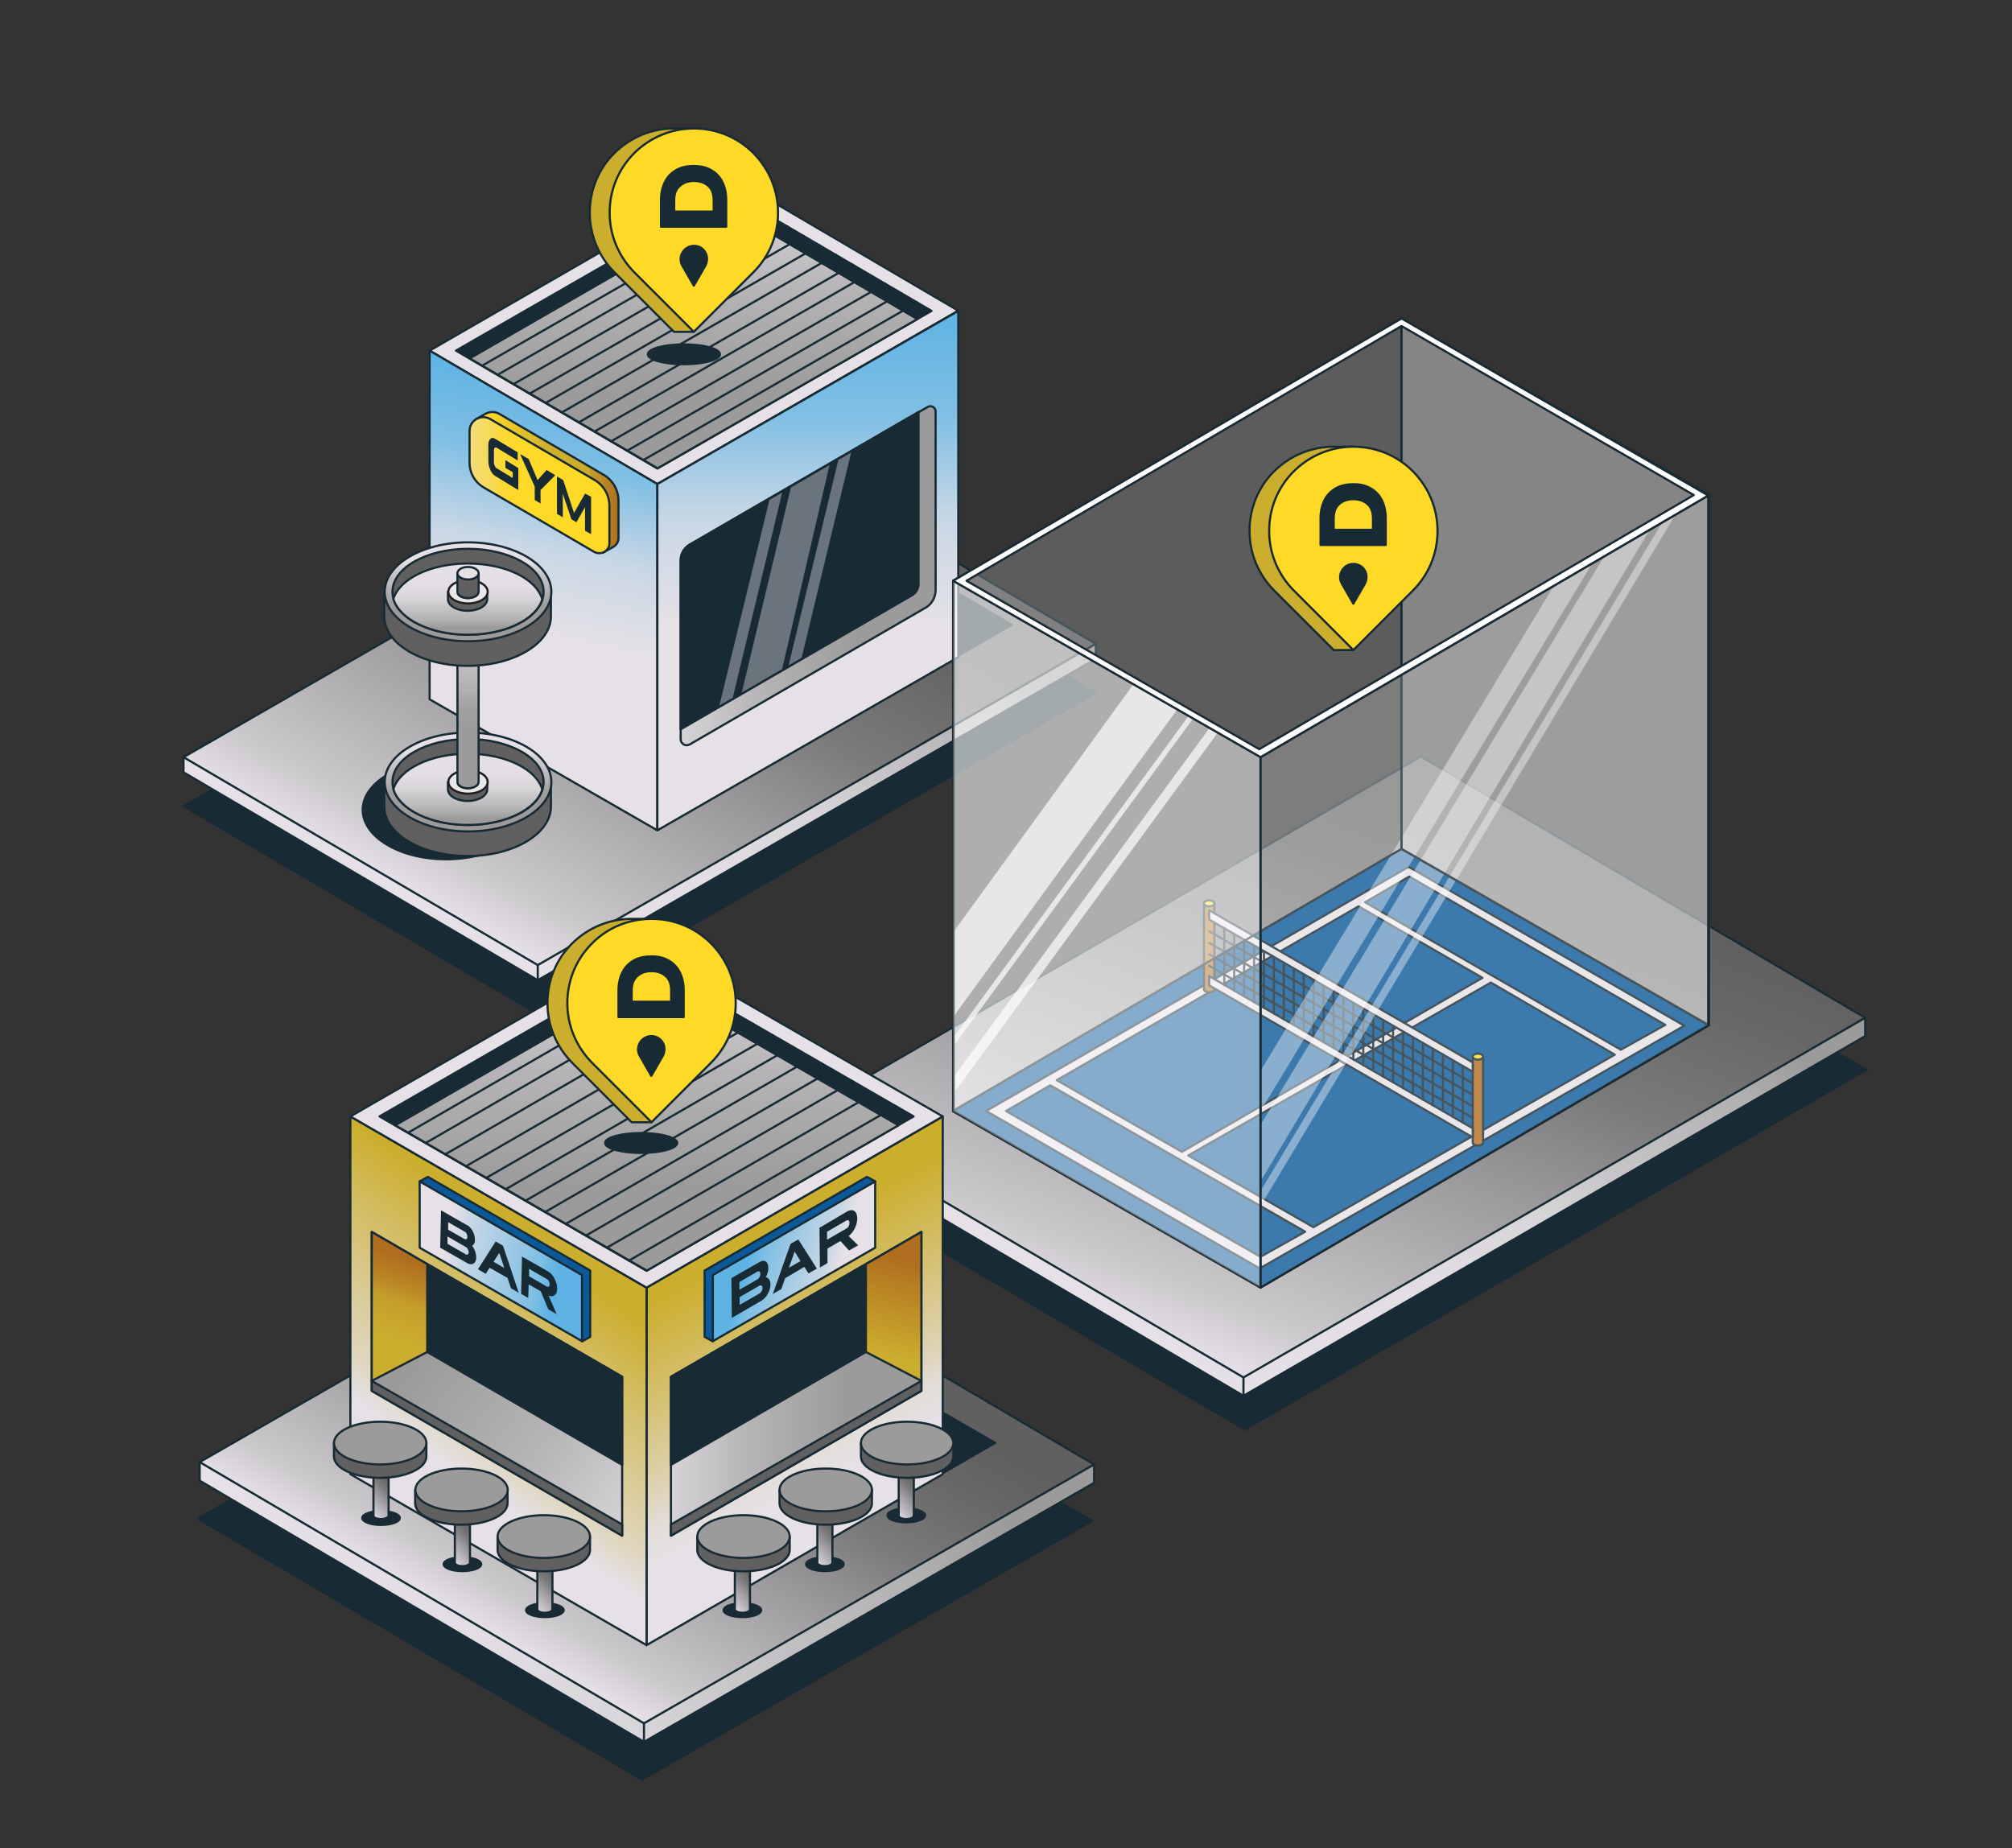 <svg viewBox="0 0 932 856" version="1.1" xmlns:xlink="http://www.w3.org/1999/xlink" xmlns="http://www.w3.org/2000/svg" id="Layer_1">
  
  <rect x="0" y="0" width="932" height="856" fill="#333333" stroke="none"/>
  
  <defs>
    <style>
      .st0, .st1 {
        fill: none;
      }

      .st2 {
        fill: #af6d1e;
      }

      .st2, .st3, .st4, .st5, .st6, .st1, .st7, .st8, .st9, .st10, .st11, .st12, .st13, .st14, .st15, .st16, .st17, .st18, .st19, .st20, .st21, .st22, .st23, .st24, .st25, .st26, .st27, .st28, .st29, .st30, .st31, .st32, .st33, .st34, .st35, .st36, .st37, .st38, .st39, .st40, .st41, .st42, .st43, .st44, .st45, .st46, .st47, .st48, .st49, .st50 {
        stroke-linecap: round;
        stroke-linejoin: round;
      }

      .st2, .st4, .st5, .st6, .st1, .st7, .st8, .st9, .st10, .st11, .st12, .st13, .st14, .st15, .st16, .st17, .st18, .st19, .st20, .st21, .st22, .st23, .st24, .st25, .st26, .st27, .st28, .st29, .st30, .st31, .st32, .st33, .st34, .st35, .st36, .st37, .st38, .st39, .st40, .st41, .st42, .st43, .st44, .st45, .st46, .st47, .st48, .st49, .st50 {
        stroke: #182b35;
      }

      .st51 {
        fill: #1d252c;
      }

      .st3 {
        fill: #e8e8e8;
        stroke: #231f20;
      }

      .st4, .st7, .st9, .st49, .st52, .st53, .st54 {
        fill: #fff;
      }

      .st4, .st9, .st49, .st52, .st53, .st54 {
        isolation: isolate;
      }

      .st4, .st54 {
        opacity: .4;
      }

      .st55, .st47 {
        fill: #5eb3e4;
      }

      .st5 {
        fill: #ccae2e;
      }

      .st6 {
        fill: #606060;
      }

      .st8 {
        fill: #0c3566;
      }

      .st56 {
        clip-path: url(#clippath-1);
      }

      .st57 {
        clip-path: url(#clippath-3);
      }

      .st58 {
        clip-path: url(#clippath-4);
      }

      .st59 {
        clip-path: url(#clippath-2);
      }

      .st60 {
        clip-path: url(#clippath-7);
      }

      .st61 {
        clip-path: url(#clippath-6);
      }

      .st62 {
        clip-path: url(#clippath-8);
      }

      .st63 {
        clip-path: url(#clippath-5);
      }

      .st9 {
        opacity: .2;
      }

      .st10, .st64 {
        fill: #fed925;
      }

      .st65, .st44 {
        fill: #e5e1e6;
      }

      .st11 {
        fill: url(#linear-gradient5);
      }

      .st12 {
        fill: url(#linear-gradient7);
      }

      .st13 {
        fill: url(#linear-gradient8);
      }

      .st14 {
        fill: url(#linear-gradient4);
      }

      .st15 {
        fill: url(#linear-gradient3);
      }

      .st16 {
        fill: url(#linear-gradient6);
      }

      .st17 {
        fill: url(#linear-gradient1);
      }

      .st18 {
        fill: url(#linear-gradient2);
      }

      .st19 {
        fill: url(#linear-gradient9);
      }

      .st20 {
        fill: url(#linear-gradient33);
      }

      .st21 {
        fill: url(#linear-gradient31);
      }

      .st22 {
        fill: url(#linear-gradient32);
      }

      .st23 {
        fill: url(#linear-gradient30);
      }

      .st24 {
        fill: url(#linear-gradient14);
      }

      .st25 {
        fill: url(#linear-gradient19);
      }

      .st26 {
        fill: url(#linear-gradient25);
      }

      .st27 {
        fill: url(#linear-gradient21);
      }

      .st28 {
        fill: url(#linear-gradient26);
      }

      .st29 {
        fill: url(#linear-gradient20);
      }

      .st30 {
        fill: url(#linear-gradient27);
      }

      .st31 {
        fill: url(#linear-gradient24);
      }

      .st32 {
        fill: url(#linear-gradient23);
      }

      .st33 {
        fill: url(#linear-gradient22);
      }

      .st34 {
        fill: url(#linear-gradient28);
      }

      .st35 {
        fill: url(#linear-gradient29);
      }

      .st36 {
        fill: url(#linear-gradient15);
      }

      .st37 {
        fill: url(#linear-gradient13);
      }

      .st38 {
        fill: url(#linear-gradient12);
      }

      .st39 {
        fill: url(#linear-gradient18);
      }

      .st40 {
        fill: url(#linear-gradient17);
      }

      .st41 {
        fill: url(#linear-gradient11);
      }

      .st42 {
        fill: url(#linear-gradient10);
      }

      .st43 {
        fill: url(#linear-gradient16);
      }

      .st66 {
        opacity: .4;
      }

      .st45 {
        fill: #0b5999;
      }

      .st46, .st67 {
        fill: #182b35;
      }

      .st48 {
        fill: #9b9b9b;
      }

      .st49 {
        opacity: .5;
      }

      .st68 {
        fill: #f7d712;
      }

      .st69 {
        display: none;
      }

      .st50 {
        fill: url(#linear-gradient);
      }

      .st70 {
        clip-path: url(#clippath);
      }

      .st52 {
        opacity: .2;
      }

      .st53 {
        opacity: .7;
      }
    </style>
    <linearGradient gradientUnits="userSpaceOnUse" gradientTransform="translate(0 858) scale(1 -1)" y2="645.2" x2="365.5" y1="414.9" x1="227.1" id="linear-gradient">
      <stop stop-color="#e5e1e6" offset="0"></stop>
      <stop stop-color="#e2dee3" offset=".3"></stop>
      <stop stop-color="#d8d5d9" offset=".5"></stop>
      <stop stop-color="#c8c6c9" offset=".6"></stop>
      <stop stop-color="#b2b1b2" offset=".8"></stop>
      <stop stop-color="#9b9b9b" offset=".9"></stop>
    </linearGradient>
    <linearGradient gradientUnits="userSpaceOnUse" gradientTransform="translate(0 858) scale(1 -1)" y2="647.2" x2="359.3" y1="419.8" x1="233.2" id="linear-gradient1">
      <stop stop-color="#e5e1e6" offset="0"></stop>
      <stop stop-color="#cbc8cc" offset=".1"></stop>
      <stop stop-color="#9d9b9e" offset=".4"></stop>
      <stop stop-color="#7c7b7c" offset=".6"></stop>
      <stop stop-color="#676767" offset=".8"></stop>
      <stop stop-color="#606060" offset=".9"></stop>
    </linearGradient>
    <linearGradient gradientUnits="userSpaceOnUse" gradientTransform="translate(0 858) scale(1 -1)" y2="641.1" x2="321.2" y1="761.3" x1="321.2" id="linear-gradient2">
      <stop stop-color="#e5e1e6" offset="0"></stop>
      <stop stop-color="#d7d4d8" offset="0"></stop>
      <stop stop-color="#b7b5b7" offset=".3"></stop>
      <stop stop-color="#a2a2a2" offset=".6"></stop>
      <stop stop-color="#9b9b9b" offset=".7"></stop>
    </linearGradient>
    <linearGradient gradientUnits="userSpaceOnUse" gradientTransform="translate(0 858) scale(1 -1)" y2="680.1" x2="272.1" y1="488.9" x1="231.4" id="linear-gradient3">
      <stop stop-color="#e5e1e6" offset="0"></stop>
      <stop stop-color="#e5e1e6" offset=".4"></stop>
      <stop stop-color="#c8d7e5" offset=".6"></stop>
      <stop stop-color="#80bfe4" offset=".8"></stop>
      <stop stop-color="#5eb3e4" offset="1"></stop>
    </linearGradient>
    <linearGradient gradientUnits="userSpaceOnUse" gradientTransform="translate(0 858) scale(1 -1)" y2="714" x2="374.2" y1="473.4" x1="374.2" id="linear-gradient4">
      <stop stop-color="#e5e1e6" offset="0"></stop>
      <stop stop-color="#e5e1e6" offset=".4"></stop>
      <stop stop-color="#c8d7e5" offset=".6"></stop>
      <stop stop-color="#80bfe4" offset=".8"></stop>
      <stop stop-color="#5eb3e4" offset="1"></stop>
    </linearGradient>
    <linearGradient gradientUnits="userSpaceOnUse" gradientTransform="translate(0 858) scale(1 -1)" y2="591.3" x2="433.4" y1="591.3" x1="315.3" id="linear-gradient5">
      <stop stop-color="#e5e1e6" offset="0"></stop>
      <stop stop-color="#d7d4d8" offset="0"></stop>
      <stop stop-color="#b7b5b7" offset=".3"></stop>
      <stop stop-color="#a2a2a2" offset=".6"></stop>
      <stop stop-color="#9b9b9b" offset=".7"></stop>
    </linearGradient>
    <clipPath id="clippath">
      <path d="M424.5,270.3v-78.2l-104.2,60.4c-2.6,1.5-4.1,4.2-4.1,7.2v76.9l105.3-61c1.9-1.1,3-3.1,3-5.3Z" class="st0"></path>
    </clipPath>
    <clipPath id="clippath-1">
      <path d="M424.5,270.3v-78.2l-104.2,60.4c-2.6,1.5-4.1,4.2-4.1,7.2v76.9l105.3-61c1.9-1.1,3-3.1,3-5.3Z" class="st0"></path>
    </clipPath>
    <clipPath id="clippath-2">
      <path d="M424.5,270.3v-78.2l-104.2,60.4c-2.6,1.5-4.1,4.2-4.1,7.2v76.9l105.3-61c1.9-1.1,3-3.1,3-5.3Z" class="st0"></path>
    </clipPath>
    <linearGradient gradientUnits="userSpaceOnUse" gradientTransform="translate(0 858) scale(1 -1)" y2="492.6" x2="706.8" y1="226.5" x1="527.4" id="linear-gradient6">
      <stop stop-color="#e5e1e6" offset="0"></stop>
      <stop stop-color="#e2dee3" offset=".3"></stop>
      <stop stop-color="#d8d5d9" offset=".5"></stop>
      <stop stop-color="#c8c6c9" offset=".6"></stop>
      <stop stop-color="#b2b1b2" offset=".8"></stop>
      <stop stop-color="#9b9b9b" offset=".9"></stop>
    </linearGradient>
    <linearGradient gradientUnits="userSpaceOnUse" gradientTransform="translate(0 858) scale(1 -1)" y2="502.9" x2="670.5" y1="224.7" x1="563.7" id="linear-gradient7">
      <stop stop-color="#e5e1e6" offset="0"></stop>
      <stop stop-color="#cbc8cc" offset=".1"></stop>
      <stop stop-color="#9d9b9e" offset=".4"></stop>
      <stop stop-color="#7c7b7c" offset=".6"></stop>
      <stop stop-color="#676767" offset=".8"></stop>
      <stop stop-color="#606060" offset=".9"></stop>
    </linearGradient>
    <clipPath id="clippath-3">
      <polygon points="791.3 475.1 583.9 596.4 583.9 350.7 791.3 229.5 791.3 475.1" class="st0"></polygon>
    </clipPath>
    <clipPath id="clippath-4">
      <polygon points="791.3 475.1 583.9 596.4 583.9 350.7 791.3 229.5 791.3 475.1" class="st0"></polygon>
    </clipPath>
    <clipPath id="clippath-5">
      <polygon points="791.3 475.1 583.9 596.4 583.9 350.7 791.3 229.5 791.3 475.1" class="st0"></polygon>
    </clipPath>
    <clipPath id="clippath-6">
      <polygon points="583.9 596.4 441.5 514.7 441.5 269 583.9 350.7 583.9 596.4" class="st0"></polygon>
    </clipPath>
    <clipPath id="clippath-7">
      <polygon points="583.9 596.4 441.5 514.7 441.5 269 583.9 350.7 583.9 596.4" class="st0"></polygon>
    </clipPath>
    <clipPath id="clippath-8">
      <polygon points="583.9 596.4 441.5 514.7 441.5 269 583.9 350.7 583.9 596.4" class="st0"></polygon>
    </clipPath>
    <linearGradient gradientUnits="userSpaceOnUse" gradientTransform="translate(0 858) scale(1 -1)" y2="171.7" x2="506.8" y1="171.7" x1="92.5" id="linear-gradient8">
      <stop stop-color="#e5e1e6" offset="0"></stop>
      <stop stop-color="#e2dee3" offset=".3"></stop>
      <stop stop-color="#d8d5d9" offset=".5"></stop>
      <stop stop-color="#c8c6c9" offset=".6"></stop>
      <stop stop-color="#b2b1b2" offset=".8"></stop>
      <stop stop-color="#9b9b9b" offset=".9"></stop>
    </linearGradient>
    <linearGradient gradientUnits="userSpaceOnUse" gradientTransform="translate(0 858) scale(1 -1)" y2="271.2" x2="352.1" y1="89.3" x1="247.2" id="linear-gradient9">
      <stop stop-color="#e5e1e6" offset="0"></stop>
      <stop stop-color="#cbc8cc" offset=".1"></stop>
      <stop stop-color="#9d9b9e" offset=".4"></stop>
      <stop stop-color="#7c7b7c" offset=".6"></stop>
      <stop stop-color="#676767" offset=".8"></stop>
      <stop stop-color="#606060" offset=".9"></stop>
    </linearGradient>
    <linearGradient gradientUnits="userSpaceOnUse" gradientTransform="translate(0 858) scale(1 -1)" y2="287.9" x2="332.7" y1="149" x1="403.5" id="linear-gradient10">
      <stop stop-color="#e5e1e6" offset=".2"></stop>
      <stop stop-color="#e3ddd8" offset=".3"></stop>
      <stop stop-color="#ded3b4" offset=".4"></stop>
      <stop stop-color="#d6c37a" offset=".6"></stop>
      <stop stop-color="#ccae2e" offset=".9"></stop>
    </linearGradient>
    <linearGradient gradientUnits="userSpaceOnUse" gradientTransform="translate(0 858) scale(1 -1)" y2="217.1" x2="426.8" y1="217.1" x1="310.8" id="linear-gradient11">
      <stop stop-color="#e5e1e6" offset="0"></stop>
      <stop stop-color="#d7d4d8" offset="0"></stop>
      <stop stop-color="#b7b5b7" offset=".3"></stop>
      <stop stop-color="#a2a2a2" offset=".6"></stop>
      <stop stop-color="#9b9b9b" offset=".7"></stop>
    </linearGradient>
    <linearGradient gradientUnits="userSpaceOnUse" gradientTransform="translate(0 858) scale(1 -1)" y2="279.6" x2="273.7" y1="157.2" x1="188" id="linear-gradient12">
      <stop stop-color="#e5e1e6" offset=".2"></stop>
      <stop stop-color="#e0d7c1" offset=".3"></stop>
      <stop stop-color="#d3bd64" offset=".7"></stop>
      <stop stop-color="#ccae2e" offset=".9"></stop>
    </linearGradient>
    <linearGradient gradientUnits="userSpaceOnUse" gradientTransform="translate(0 858) scale(1 -1)" y2="268.9" x2="158.8" y1="165.2" x1="301.6" id="linear-gradient13">
      <stop stop-color="#e5e1e6" offset="0"></stop>
      <stop stop-color="#d7d4d8" offset="0"></stop>
      <stop stop-color="#b7b5b7" offset=".3"></stop>
      <stop stop-color="#a2a2a2" offset=".6"></stop>
      <stop stop-color="#9b9b9b" offset=".7"></stop>
    </linearGradient>
    <linearGradient gradientUnits="userSpaceOnUse" gradientTransform="translate(0 858) scale(1 -1)" y2="269.5" x2="299.7" y1="404" x1="299.7" id="linear-gradient14">
      <stop stop-color="#e5e1e6" offset="0"></stop>
      <stop stop-color="#d7d4d8" offset="0"></stop>
      <stop stop-color="#b7b5b7" offset=".3"></stop>
      <stop stop-color="#a2a2a2" offset=".6"></stop>
      <stop stop-color="#9b9b9b" offset=".7"></stop>
    </linearGradient>
    <linearGradient gradientUnits="userSpaceOnUse" gradientTransform="translate(0 858) scale(1 -1)" y2="281" x2="192" y1="218.6" x1="171.7" id="linear-gradient15">
      <stop stop-color="#ccae2e" offset=".3"></stop>
      <stop stop-color="#caaa2d" offset=".4"></stop>
      <stop stop-color="#c49d2a" offset=".6"></stop>
      <stop stop-color="#bb8825" offset=".7"></stop>
      <stop stop-color="#af6d1e" offset=".9"></stop>
    </linearGradient>
    <linearGradient gradientUnits="userSpaceOnUse" gradientTransform="translate(0 858) scale(1 -1)" y2="287.8" x2="425.3" y1="223.4" x1="408" id="linear-gradient16">
      <stop stop-color="#ccae2e" offset=".1"></stop>
      <stop stop-color="#af6d1e" offset=".8"></stop>
    </linearGradient>
    <linearGradient gradientUnits="userSpaceOnUse" gradientTransform="translate(0 858) scale(1 -1)" y2="173.6" x2="427.2" y1="159.8" x1="412.4" id="linear-gradient17">
      <stop stop-color="#e5e1e6" offset="0"></stop>
      <stop stop-color="#cbc8cc" offset=".1"></stop>
      <stop stop-color="#9d9b9e" offset=".4"></stop>
      <stop stop-color="#7c7b7c" offset=".6"></stop>
      <stop stop-color="#676767" offset=".8"></stop>
      <stop stop-color="#606060" offset=".9"></stop>
    </linearGradient>
    <linearGradient gradientUnits="userSpaceOnUse" gradientTransform="translate(0 858) scale(1 -1)" y2="151.9" x2="389.6" y1="138.1" x1="374.7" id="linear-gradient18">
      <stop stop-color="#e5e1e6" offset="0"></stop>
      <stop stop-color="#cbc8cc" offset=".1"></stop>
      <stop stop-color="#9d9b9e" offset=".4"></stop>
      <stop stop-color="#7c7b7c" offset=".6"></stop>
      <stop stop-color="#676767" offset=".8"></stop>
      <stop stop-color="#606060" offset=".9"></stop>
    </linearGradient>
    <linearGradient gradientUnits="userSpaceOnUse" gradientTransform="translate(0 858) scale(1 -1)" y2="130.3" x2="351.3" y1="116.5" x1="336.5" id="linear-gradient19">
      <stop stop-color="#e5e1e6" offset="0"></stop>
      <stop stop-color="#cbc8cc" offset=".1"></stop>
      <stop stop-color="#9d9b9e" offset=".4"></stop>
      <stop stop-color="#7c7b7c" offset=".6"></stop>
      <stop stop-color="#676767" offset=".8"></stop>
      <stop stop-color="#606060" offset=".9"></stop>
    </linearGradient>
    <linearGradient gradientUnits="userSpaceOnUse" gradientTransform="translate(0 858) scale(1 -1)" y2="173.7" x2="183.9" y1="159.9" x1="169.1" id="linear-gradient20">
      <stop stop-color="#e5e1e6" offset="0"></stop>
      <stop stop-color="#cbc8cc" offset=".1"></stop>
      <stop stop-color="#9d9b9e" offset=".4"></stop>
      <stop stop-color="#7c7b7c" offset=".6"></stop>
      <stop stop-color="#676767" offset=".8"></stop>
      <stop stop-color="#606060" offset=".9"></stop>
    </linearGradient>
    <linearGradient gradientUnits="userSpaceOnUse" gradientTransform="translate(0 858) scale(1 -1)" y2="151.9" x2="221.6" y1="138.1" x1="206.8" id="linear-gradient21">
      <stop stop-color="#e5e1e6" offset="0"></stop>
      <stop stop-color="#cbc8cc" offset=".1"></stop>
      <stop stop-color="#9d9b9e" offset=".4"></stop>
      <stop stop-color="#7c7b7c" offset=".6"></stop>
      <stop stop-color="#676767" offset=".8"></stop>
      <stop stop-color="#606060" offset=".9"></stop>
    </linearGradient>
    <linearGradient gradientUnits="userSpaceOnUse" gradientTransform="translate(0 858) scale(1 -1)" y2="130.2" x2="259.8" y1="116.4" x1="245" id="linear-gradient22">
      <stop stop-color="#e5e1e6" offset="0"></stop>
      <stop stop-color="#cbc8cc" offset=".1"></stop>
      <stop stop-color="#9d9b9e" offset=".4"></stop>
      <stop stop-color="#7c7b7c" offset=".6"></stop>
      <stop stop-color="#676767" offset=".8"></stop>
      <stop stop-color="#606060" offset=".9"></stop>
    </linearGradient>
    <linearGradient gradientUnits="userSpaceOnUse" gradientTransform="translate(0 858) scale(1 -1)" y2="283.3" x2="334.8" y1="264.3" x1="400.9" id="linear-gradient23">
      <stop stop-color="#e5e1e6" offset=".2"></stop>
      <stop stop-color="#c8d7e5" offset=".3"></stop>
      <stop stop-color="#80bfe4" offset=".7"></stop>
      <stop stop-color="#5eb3e4" offset=".8"></stop>
    </linearGradient>
    <linearGradient gradientUnits="userSpaceOnUse" gradientTransform="translate(0 858) scale(1 -1)" y2="264.6" x2="275.5" y1="283" x1="188.5" id="linear-gradient24">
      <stop stop-color="#e5e1e6" offset=".2"></stop>
      <stop stop-color="#c8d7e5" offset=".3"></stop>
      <stop stop-color="#80bfe4" offset=".7"></stop>
      <stop stop-color="#5eb3e4" offset=".8"></stop>
    </linearGradient>
    <linearGradient gradientUnits="userSpaceOnUse" gradientTransform="translate(0 858) scale(1 -1)" y2="634.6" x2="286.5" y1="634.6" x1="220.6" id="linear-gradient25">
      <stop stop-color="#fed925" offset=".1"></stop>
      <stop stop-color="#eecb28" offset=".2"></stop>
      <stop stop-color="#dbbb2b" offset=".4"></stop>
      <stop stop-color="#d0b12d" offset=".5"></stop>
      <stop stop-color="#ccae2e" offset=".7"></stop>
      <stop stop-color="#caaa2d" offset=".8"></stop>
      <stop stop-color="#c49d2a" offset=".8"></stop>
      <stop stop-color="#bb8825" offset=".9"></stop>
      <stop stop-color="#af6d1e" offset="1"></stop>
    </linearGradient>
    <linearGradient gradientUnits="userSpaceOnUse" gradientTransform="translate(0 858) scale(1 -1)" y2="633.3" x2="282.3" y1="633.3" x1="217.5" id="linear-gradient26">
      <stop stop-color="#e5e1e6" offset="0"></stop>
      <stop stop-color="#e9dfc1" offset="0"></stop>
      <stop stop-color="#eede9d" offset="0"></stop>
      <stop stop-color="#f3dc7c" offset="0"></stop>
      <stop stop-color="#f6db61" offset=".1"></stop>
      <stop stop-color="#f9da4b" offset=".2"></stop>
      <stop stop-color="#fbda3a" offset=".2"></stop>
      <stop stop-color="#fdd92e" offset=".3"></stop>
      <stop stop-color="#fed927" offset=".4"></stop>
      <stop stop-color="#fed925" offset=".6"></stop>
    </linearGradient>
    <linearGradient gradientUnits="userSpaceOnUse" gradientTransform="translate(0 858) scale(1 -1)" y2="472.9" x2="216.8" y1="518.7" x1="216.8" id="linear-gradient27">
      <stop stop-color="#e5e1e6" offset=".2"></stop>
      <stop stop-color="#cac7cb" offset=".3"></stop>
      <stop stop-color="#b0afb1" offset=".5"></stop>
      <stop stop-color="#a0a0a1" offset=".6"></stop>
      <stop stop-color="#9b9b9b" offset=".7"></stop>
    </linearGradient>
    <linearGradient gradientUnits="userSpaceOnUse" gradientTransform="translate(0 858) scale(1 -1)" y2="475.9" x2="216.7" y1="508.9" x1="216.7" id="linear-gradient28">
      <stop stop-color="#e5e1e6" offset="0"></stop>
      <stop stop-color="#e2dee3" offset=".3"></stop>
      <stop stop-color="#d8d5d9" offset=".5"></stop>
      <stop stop-color="#c8c6c9" offset=".6"></stop>
      <stop stop-color="#b2b1b2" offset=".8"></stop>
      <stop stop-color="#9b9b9b" offset=".9"></stop>
    </linearGradient>
    <linearGradient gradientUnits="userSpaceOnUse" gradientTransform="translate(0 858) scale(1 -1)" y2="494.8" x2="221.4" y1="494.8" x1="212.2" id="linear-gradient29">
      <stop stop-color="#e5e1e6" offset="0"></stop>
      <stop stop-color="#e2dee3" offset=".3"></stop>
      <stop stop-color="#d8d5d9" offset=".5"></stop>
      <stop stop-color="#c8c6c9" offset=".6"></stop>
      <stop stop-color="#b2b1b2" offset=".8"></stop>
      <stop stop-color="#9b9b9b" offset=".9"></stop>
    </linearGradient>
    <linearGradient gradientUnits="userSpaceOnUse" gradientTransform="translate(0 858) scale(1 -1)" y2="492.9" x2="216.8" y1="583.9" x1="216.8" id="linear-gradient30">
      <stop stop-color="#e5e1e6" offset=".2"></stop>
      <stop stop-color="#cac7cb" offset=".3"></stop>
      <stop stop-color="#b0afb1" offset=".5"></stop>
      <stop stop-color="#a0a0a1" offset=".6"></stop>
      <stop stop-color="#9b9b9b" offset=".7"></stop>
    </linearGradient>
    <linearGradient gradientUnits="userSpaceOnUse" gradientTransform="translate(0 858) scale(1 -1)" y2="561" x2="216.8" y1="606.8" x1="216.8" id="linear-gradient31">
      <stop stop-color="#e5e1e6" offset=".2"></stop>
      <stop stop-color="#cac7cb" offset=".3"></stop>
      <stop stop-color="#b0afb1" offset=".5"></stop>
      <stop stop-color="#a0a0a1" offset=".6"></stop>
      <stop stop-color="#9b9b9b" offset=".7"></stop>
    </linearGradient>
    <linearGradient gradientUnits="userSpaceOnUse" gradientTransform="translate(0 858) scale(1 -1)" y2="564" x2="216.7" y1="597" x1="216.7" id="linear-gradient32">
      <stop stop-color="#e5e1e6" offset="0"></stop>
      <stop stop-color="#e2dee3" offset=".3"></stop>
      <stop stop-color="#d8d5d9" offset=".5"></stop>
      <stop stop-color="#c8c6c9" offset=".6"></stop>
      <stop stop-color="#b2b1b2" offset=".8"></stop>
      <stop stop-color="#9b9b9b" offset=".9"></stop>
    </linearGradient>
    <linearGradient gradientUnits="userSpaceOnUse" gradientTransform="translate(0 858) scale(1 -1)" y2="582.9" x2="221.4" y1="582.9" x1="212.2" id="linear-gradient33">
      <stop stop-color="#e5e1e6" offset="0"></stop>
      <stop stop-color="#e2dee3" offset=".3"></stop>
      <stop stop-color="#d8d5d9" offset=".5"></stop>
      <stop stop-color="#c8c6c9" offset=".6"></stop>
      <stop stop-color="#b2b1b2" offset=".8"></stop>
      <stop stop-color="#9b9b9b" offset=".9"></stop>
    </linearGradient>
  </defs>
  <g id="Capa_2">
    <polygon points="507.6 320.9 249.1 469.7 85 373.4 343.4 224.7 507.6 320.9" class="st46"></polygon>
    <polygon points="507.6 298.2 485.9 285.5 489.8 294.8 343.4 209 99.9 349.2 99.6 342.3 85 350.7 85 357.7 100.6 366.9 249.1 454 496.8 311.4 507.6 305.2 507.6 298.2" class="st50"></polygon>
    <polygon points="507.6 298.2 249.1 447 85 350.7 343.4 202 507.6 298.2" class="st17"></polygon>
    <polygon points="443.9 143.9 304.5 224.2 199 162.4 338.4 82 443.9 143.9" class="st44"></polygon>
    <polygon points="468.7 289.4 315.2 377.9 199 309.8 352.5 221.3 468.7 289.4" class="st46"></polygon>
    <polygon points="431.5 144 304.5 217 211.2 162.4 338.2 89.4 431.5 144" class="st46"></polygon>
    <polygon points="424.9 147.8 337.8 96.7 217.6 166 304.6 216.9 424.9 147.8" class="st18"></polygon>
    <polygon points="304.5 384.6 199 323.9 199 162.4 304.5 224.2 304.5 384.6" class="st15"></polygon>
    <polygon points="443.9 304.4 304.5 384.6 304.5 224.2 443.9 144 443.9 304.4" class="st14"></polygon>
    <path d="M428.7,281.5l-109.2,63.3c-1.9,1.1-4.2-.3-4.2-2.4v-82.8c0-3,1.6-5.7,4.1-7.2l110.3-63.9c1.6-1,3.7.2,3.7,2.1v82.8c-.1,3.4-1.8,6.5-4.7,8.1Z" class="st11"></path>
    <path d="M425.5,270.4v-79.6l-106,61.4c-2.6,1.5-4.2,4.3-4.2,7.3v78.3l107.2-62.1c1.8-1,3-3.1,3-5.3Z" class="st46"></path>
    <line y2="454" x2="249.1" y1="447" x1="249.1" class="st1"></line>
    <g class="st66">
      <g class="st70">
        <polygon points="357.9 225.4 332.5 329.8 338.6 326.6 363.3 224.1 357.9 225.4" class="st65"></polygon>
      </g>
      <g class="st56">
        <polygon points="389.2 209.5 363.9 313.9 369.9 310.6 394.6 208.2 389.2 209.5" class="st65"></polygon>
      </g>
      <g class="st59">
        <polygon points="367.4 221.4 342.5 325.4 361.3 314.3 385.2 211.2 367.4 221.4" class="st65"></polygon>
      </g>
    </g>
    <line y2="213.1" x2="298" y1="140.1" x1="424.9" class="st1"></line>
    <line y2="208.7" x2="290.6" y1="135.8" x1="417.5" class="st1"></line>
    <line y2="204.4" x2="283.1" y1="131.4" x1="410.1" class="st1"></line>
    <line y2="199.6" x2="275.9" y1="127.1" x1="402" class="st1"></line>
    <line y2="195.4" x2="268.5" y1="122.6" x1="395.1" class="st1"></line>
    <line y2="191" x2="260.3" y1="118" x1="387.2" class="st1"></line>
    <line y2="186.6" x2="252.8" y1="113.6" x1="379.7" class="st1"></line>
    <line y2="182.3" x2="245.4" y1="109.3" x1="372.4" class="st1"></line>
    <line y2="177.9" x2="237.9" y1="104.9" x1="364.9" class="st1"></line>
    <line y2="173.6" x2="230.5" y1="100.2" x1="358.2" class="st1"></line>
    <line y2="169.1" x2="223.8" y1="96.2" x1="350.8" class="st1"></line>
  </g>
  <g id="Capa_6">
    <polygon points="864.6 495.5 576.6 662.1 370.8 541.1 658.8 374.5 864.6 495.5" class="st46"></polygon>
    <polygon points="844 464.5 840.9 466.3 658.2 358.9 381.7 518.8 370.2 517 370.2 525.5 576 646.5 864 479.9 864 471.4 844 464.5" class="st16"></polygon>
    <polygon points="864 471.4 576 638 370.2 517 658.2 350.4 864 471.4" class="st12"></polygon>
    <line y2="646.5" x2="576" y1="638" x1="576" class="st1"></line>
  </g>
  <g id="Capa_9">
    <polygon points="441.7 514.4 649.2 393.2 791.3 474.7 584 596.3 441.7 514.4" class="st45"></polygon>
    <polygon points="780.2 475.1 583.5 587.5 456.8 514.6 652.5 401.5 780.2 475.1" class="st44"></polygon>
    <polygon points="604.6 570.5 583.9 582.1 466 514.6 486.5 502.7 604.6 570.5" class="st45"></polygon>
    <polygon points="771.4 474.7 750.8 486.2 632.3 417.9 652.8 406 771.4 474.7" class="st45"></polygon>
    <polygon points="686.7 452.9 547.5 533.5 489.5 500.3 629.3 419.8 686.7 452.9" class="st45"></polygon>
    <polygon points="748 488.5 608.4 568.4 550.4 535.2 690.6 455.1 748 488.5" class="st45"></polygon>
  </g>
  <g id="Capa_7">
    <path d="M557.7,418.5v39.7c0,.8,1.1,1.4,2.4,1.4s2.4-.6,2.4-1.4v-39.7h-4.8Z" class="st2"></path>
    <path d="M560.1,417c-1.3,0-2.4.6-2.4,1.4s1.1,1.4,2.4,1.4,2.4-.6,2.4-1.4-1.1-1.4-2.4-1.4Z" class="st10"></path>
    <path d="M682.2,489.5v39.7c0,.8,1.1,1.4,2.4,1.4s2.4-.6,2.4-1.4v-39.7h-4.8Z" class="st2"></path>
    <path d="M684.6,488c-1.3,0-2.4.6-2.4,1.4s1.1,1.4,2.4,1.4,2.4-.6,2.4-1.4-1.1-1.4-2.4-1.4Z" class="st10"></path>
    <polygon points="682.2 496.4 560.1 425.9 560.1 421.6 682.2 492.1 682.2 496.4" class="st44"></polygon>
    <polygon points="682.2 526.8 560.1 456.4 560.1 452.1 682.2 522.6 682.2 526.8" class="st44"></polygon>
    <line y2="456.2" x2="567.1" y1="430" x1="567.1" class="st1"></line>
    <line y2="458.9" x2="571.7" y1="432.7" x1="571.7" class="st1"></line>
    <line y2="461.5" x2="576.3" y1="435.3" x1="576.3" class="st1"></line>
    <line y2="464.2" x2="580.9" y1="438" x1="580.9" class="st1"></line>
    <line y2="466.8" x2="585.5" y1="440.6" x1="585.5" class="st1"></line>
    <line y2="469.5" x2="590.1" y1="443.3" x1="590.1" class="st1"></line>
    <line y2="472.1" x2="594.7" y1="445.9" x1="594.7" class="st1"></line>
    <line y2="474.8" x2="599.3" y1="448.6" x1="599.3" class="st1"></line>
    <line y2="477.5" x2="603.9" y1="451.3" x1="603.9" class="st1"></line>
    <line y2="480.1" x2="608.5" y1="453.9" x1="608.5" class="st1"></line>
    <line y2="482.8" x2="613.1" y1="456.6" x1="613.1" class="st1"></line>
    <line y2="485.4" x2="617.7" y1="459.2" x1="617.7" class="st1"></line>
    <line y2="488.1" x2="622.3" y1="461.9" x1="622.3" class="st1"></line>
    <line y2="490.7" x2="626.9" y1="464.5" x1="626.9" class="st1"></line>
    <line y2="493.4" x2="631.5" y1="467.2" x1="631.5" class="st1"></line>
    <line y2="496" x2="636.1" y1="469.8" x1="636.1" class="st1"></line>
    <line y2="498.7" x2="640.7" y1="472.5" x1="640.7" class="st1"></line>
    <line y2="501.3" x2="645.3" y1="475.1" x1="645.3" class="st1"></line>
    <line y2="504" x2="649.9" y1="477.8" x1="649.9" class="st1"></line>
    <line y2="506.6" x2="654.5" y1="480.4" x1="654.5" class="st1"></line>
    <line y2="509.3" x2="659.1" y1="483.1" x1="659.1" class="st1"></line>
    <line y2="511.9" x2="663.7" y1="485.7" x1="663.7" class="st1"></line>
    <line y2="514.6" x2="668.4" y1="488.4" x1="668.4" class="st1"></line>
    <line y2="517.3" x2="673" y1="491.1" x1="673" class="st1"></line>
    <line y2="519.9" x2="677.6" y1="493.7" x1="677.6" class="st1"></line>
    <line y2="501.8" x2="682.2" y1="431.3" x1="560.1" class="st1"></line>
    <line y2="507.1" x2="682.2" y1="436.7" x1="560.1" class="st1"></line>
    <line y2="512.4" x2="682.2" y1="442" x1="560.1" class="st1"></line>
    <line y2="517.8" x2="682.2" y1="447.3" x1="560.1" class="st1"></line>
  </g>
  <g id="Capa_10">
    <polygon points="583.9 596.4 441.5 514.7 441.5 269 583.9 350.7 583.9 596.4" class="st1"></polygon>
    <g>
      <g class="st57">
        <polygon points="745.8 247.4 583.9 514.6 583.9 496 731.2 252.4 745.8 247.4" class="st54"></polygon>
      </g>
      <g class="st58">
        <polygon points="784.6 224.2 583.9 558.6 583.9 551.7 775.5 232.8 784.6 224.2" class="st54"></polygon>
      </g>
      <g class="st63">
        <polygon points="770.4 235 583.9 547.2 583.9 521 749.3 247.4 770.4 235" class="st54"></polygon>
      </g>
    </g>
    <g>
      <g class="st61">
        <polygon points="526.8 314.5 439 435.3 438 475.9 548.8 323.8 526.8 314.5" class="st53"></polygon>
      </g>
      <g class="st60">
        <polygon points="554.1 326.8 437.7 485.9 437.7 490 556.1 328.1 554.1 326.8" class="st53"></polygon>
      </g>
      <g class="st62">
        <polygon points="563.4 332.9 441.5 499.2 441.5 506.8 567.1 335.2 563.4 332.9" class="st53"></polygon>
      </g>
    </g>
    <polygon points="649.2 393.2 441.8 514.4 441.8 268.8 649.2 147.5 649.2 393.2" class="st52"></polygon>
    <polygon points="649.2 393.2 441.8 514.4 441.8 268.8 649.2 147.5 649.2 393.2" class="st1"></polygon>
    <polygon points="583.9 596.4 441.5 514.7 441.5 269 583.9 350.7 583.9 596.4" class="st49"></polygon>
    <polygon points="791.6 474.9 649.2 393.2 649.2 147.5 791.6 229.2 791.6 474.9" class="st4"></polygon>
    <polygon points="791.6 474.9 649.2 393.2 649.2 147.5 791.6 229.2 791.6 474.9" class="st1"></polygon>
    <polygon points="791.3 475.1 583.9 596.4 583.9 350.7 791.3 229.5 791.3 475.1" class="st9"></polygon>
    <polygon points="791.3 475.1 583.9 596.4 583.9 350.7 791.3 229.5 791.3 475.1" class="st1"></polygon>
    <path d="M649.2,147.5l-207.7,121.5,142.4,81.7,207.4-121.2-142.1-82ZM583.3,347l-135.6-78,201.5-118,135.4,78.3-201.3,117.7Z" class="st7"></path>
    <path d="M701.8,274.1" class="st7"></path>
  </g>
  <g id="Capa_11">
    <polygon points="505.9 704.4 297.4 824.3 91.6 703.4 300.1 583.4 505.9 704.4" class="st46"></polygon>
    <polygon points="491.7 677.9 301 565.8 103.4 679.5 92.5 677.2 92.5 685.8 112 697.3 112 697.3 298.3 806.8 506.8 686.8 506.8 678.3 491.7 677.9" class="st13"></polygon>
    <polygon points="506.8 678.3 298.3 798.2 92.5 677.2 301 557.3 506.8 678.3" class="st19"></polygon>
    <line y2="806.8" x2="298.3" y1="798.2" x1="298.3" class="st1"></line>
  </g>
  <g id="Capa_12">
    <polygon points="186.6 668.3 323.8 589.2 461 668.3 323.8 747.5 186.6 668.3" class="st46"></polygon>
    <polygon points="436.7 682.8 299.5 762 299.5 596.4 436.7 517.1 436.7 682.8" class="st42"></polygon>
    <polygon points="426.8 644.2 310.8 711.3 310.8 637.7 426.8 570.6 426.8 644.2" class="st41"></polygon>
    <polygon points="401.1 626.2 401.1 585.5 310.8 637.7 310.8 678.5 401.1 626.2" class="st46"></polygon>
    <polygon points="310.8 706.1 426.8 639.6 426.8 644.2 310.8 711.3 310.8 706.1" class="st6"></polygon>
    <polygon points="162.3 682.8 299.5 762 299.5 596.4 162.3 517.1 162.3 682.8" class="st38"></polygon>
    <polygon points="172.2 644.2 288.2 711.3 288.2 637.7 172.2 570.6 172.2 644.2" class="st37"></polygon>
    <polygon points="197.9 626.2 197.9 585.5 288.2 637.7 288.2 678.5 197.9 626.2" class="st46"></polygon>
    <polygon points="288.2 706.1 172.2 639.6 172.2 644.2 288.2 711.3 288.2 706.1" class="st6"></polygon>
    <polygon points="162.3 517.1 299.5 438 436.7 517.1 299.5 596.4 162.3 517.1" class="st44"></polygon>
    <polygon points="175.8 517.1 299.5 445.8 423.2 517.1 299.5 588.6 175.8 517.1" class="st46"></polygon>
    <polygon points="299.6 588.5 416.2 521.2 299.7 454 183.1 521.2 299.6 588.5" class="st24"></polygon>
    <polygon points="172.2 639.6 197.9 626.2 197.9 585.5 172.2 570.6 172.2 639.6" class="st36"></polygon>
    <polygon points="401.1 585.5 426.8 570.6 426.8 639.6 401.1 626.2 401.1 585.5" class="st43"></polygon>
    <line y2="583.9" x2="291.3" y1="512.4" x1="415" class="st1"></line>
    <line y2="577.9" x2="281.1" y1="506.5" x1="404.7" class="st1"></line>
    <line y2="572.3" x2="271.4" y1="500.9" x1="395" class="st1"></line>
    <line y2="566.7" x2="262.4" y1="495.5" x1="385.7" class="st1"></line>
    <line y2="561.2" x2="252.8" y1="490" x1="376.2" class="st1"></line>
    <line y2="556.1" x2="243.5" y1="484.7" x1="367.1" class="st1"></line>
    <line y2="550.8" x2="234.3" y1="479.4" x1="357.8" class="st1"></line>
    <line y2="545.6" x2="225.2" y1="474.2" x1="348.8" class="st1"></line>
    <line y2="540.2" x2="215.8" y1="468.2" x1="340.4" class="st1"></line>
    <line y2="534.7" x2="206.2" y1="462.5" x1="331.1" class="st1"></line>
    <line y2="529.4" x2="197.2" y1="457.4" x1="321.8" class="st1"></line>
    <line y2="524.5" x2="189.3" y1="453.3" x1="312.5" class="st1"></line>
  </g>
  <g id="Capa_18">
    <ellipse ry="3.2" rx="8.7" cy="745.8" cx="252.4" class="st46"></ellipse>
    <ellipse ry="3.2" rx="8.7" cy="724.5" cx="214.2" class="st46"></ellipse>
    <ellipse ry="3.2" rx="8.7" cy="703.1" cx="176.5" class="st46"></ellipse>
    <ellipse ry="3.2" rx="8.7" cy="745.8" cx="343.9" class="st46"></ellipse>
    <ellipse ry="3.2" rx="8.7" cy="724.5" cx="382.1" class="st46"></ellipse>
    <ellipse ry="3.2" rx="8.7" cy="701.9" cx="419.8" class="st46"></ellipse>
  </g>
  <g id="Capa_13">
    <g>
      <g>
        <path d="M416.3,680.2v21.8c0,.9,1.6,1.6,3.5,1.6s3.5-.7,3.5-1.6v-21.9h-7Z" class="st40"></path>
        <path d="M436.9,668.4c-3.9-2.3-9.9-3.7-16.7-3.7s-12.8,1.5-16.7,3.7h-4.7v6.2c0,5.5,9.6,9.9,21.4,9.9s21.4-4.4,21.4-9.9v-6.2h-4.7Z" class="st6"></path>
        <ellipse ry="9.9" rx="21.4" cy="668.4" cx="420.2" class="st48"></ellipse>
      </g>
      <g>
        <path d="M378.6,701.9v21.9c0,.9,1.6,1.6,3.5,1.6s3.5-.7,3.5-1.6v-21.9h-7Z" class="st39"></path>
        <path d="M399.2,690.1c-3.9-2.3-9.9-3.7-16.7-3.7s-12.8,1.5-16.7,3.7h-4.7v6.2c0,5.5,9.6,9.9,21.4,9.9s21.4-4.4,21.4-9.9v-6.2h-4.7Z" class="st6"></path>
        <ellipse ry="9.9" rx="21.4" cy="690.1" cx="382.5" class="st48"></ellipse>
      </g>
      <g>
        <path d="M340.4,723.5v21.9c0,.9,1.6,1.6,3.5,1.6s3.5-.7,3.5-1.6v-21.9h-7Z" class="st25"></path>
        <path d="M361.1,711.7c-3.9-2.3-9.9-3.7-16.7-3.7s-12.8,1.5-16.7,3.7h-4.7v6.2c0,5.5,9.6,9.9,21.4,9.9s21.4-4.4,21.4-9.9v-6.2h-4.7Z" class="st6"></path>
        <ellipse ry="9.9" rx="21.4" cy="711.7" cx="344.4" class="st48"></ellipse>
      </g>
    </g>
    <g>
      <g>
        <path d="M180,680.2v21.8c0,.9-1.6,1.6-3.5,1.6s-3.5-.7-3.5-1.6v-21.9h7Z" class="st29"></path>
        <path d="M159.4,668.4c3.9-2.3,9.9-3.7,16.7-3.7s12.8,1.5,16.7,3.7h4.7v6.2c0,5.5-9.6,9.9-21.4,9.9s-21.4-4.4-21.4-9.9v-6.2h4.7Z" class="st6"></path>
        <ellipse ry="9.9" rx="21.4" cy="668.4" cx="176.1" class="st48"></ellipse>
      </g>
      <g>
        <path d="M217.7,701.9v21.9c0,.9-1.6,1.6-3.5,1.6s-3.5-.7-3.5-1.6v-21.9h7Z" class="st27"></path>
        <path d="M197,690.1c3.9-2.3,9.9-3.7,16.7-3.7s12.8,1.5,16.7,3.7h4.7v6.2c0,5.5-9.6,9.9-21.4,9.9s-21.4-4.4-21.4-9.9v-6.2h4.7Z" class="st6"></path>
        <ellipse ry="9.9" rx="21.4" cy="690.1" cx="213.8" class="st48"></ellipse>
      </g>
      <g>
        <path d="M255.9,723.5v21.9c0,.9-1.6,1.6-3.5,1.6s-3.5-.7-3.5-1.6v-21.9h7Z" class="st33"></path>
        <path d="M235.2,711.7c3.9-2.3,9.9-3.7,16.7-3.7s12.8,1.5,16.7,3.7h4.7v6.2c0,5.5-9.6,9.9-21.4,9.9s-21.4-4.4-21.4-9.9v-6.2h4.7Z" class="st6"></path>
        <ellipse ry="9.9" rx="21.4" cy="711.7" cx="251.9" class="st48"></ellipse>
      </g>
    </g>
  </g>
  <g id="Capa_16">
    <ellipse ry="4.6" rx="16.7" cy="164.1" cx="316.8" class="st46"></ellipse>
    <ellipse ry="4.6" rx="16.7" cy="529.4" cx="297" class="st46"></ellipse>
  </g>
  <g id="Capa_4">
    <g>
      <g>
        <path d="M312.3,83.8c-2.7,0-4.9.8-6.6,2.3s-2.5,3.7-2.5,6.7v5.2h18.3v-5.2c0-3-.8-5.2-2.5-6.7-1.8-1.5-4-2.3-6.7-2.3Z" class="st10"></path>
        <path d="M351.2,98.5c0-10.4-4.1-20.2-11.4-27.6-5.1-5.1-11.4-8.6-18.3-10.3l-.2-1.1h-9.1c-10.4,0-20.2,4.1-27.6,11.4-7.4,7.3-11.4,17.2-11.4,27.6s4.1,20.2,11.4,27.6l27.6,27.6h9.1l12.9-18.8h-3.3c0,.1,8.9-8.8,8.9-8.8,7.4-7.4,11.4-17.2,11.4-27.6ZM297.2,92.8c0-3.3.6-6.1,1.8-8.5,1.2-2.4,3-4.2,5.2-5.5,2.3-1.3,4.9-1.9,8-1.9s5.7.7,8,2,4,3.1,5.2,5.5,1.8,5.2,1.8,8.5v12.1h-30.2v-12.2h.2ZM307,116.9c1.1-1.9,3.1-3.1,5.3-3.1s4.2,1.1,5.3,3.1c.6,1,.8,2,.8,3.1s-.3,2.1-.8,3.1l-5.3,9.2-5.3-9.3c-1.2-1.9-1.2-4.2,0-6.1Z" class="st5"></path>
      </g>
      <polygon points="302.3 75.6 301.4 118.7 324.9 141 347.2 113.8 347.2 75.6 302.3 75.6" class="st67"></polygon>
      <g>
        <path d="M312.3,92.8v5.2h18.3v-5.2c0-3-.8-5.2-2.5-6.7s-3.9-2.3-6.6-2.3-4.9.8-6.6,2.3c-1.8,1.5-2.6,3.7-2.6,6.7" class="st10"></path>
        <path d="M293.8,70.9c-7.4,7.4-11.4,17.2-11.4,27.6s4.1,20.2,11.4,27.6l27.6,27.6,27.6-27.6c7.4-7.4,11.4-17.2,11.4-27.6s-4.1-20.2-11.4-27.6c-7.4-7.4-17.2-11.4-27.6-11.4s-20.2,4.1-27.6,11.4M326.7,116.9c.6,1,.8,2,.8,3.1s-.3,2.1-.8,3.1l-5.3,9.2-5.3-9.2c-1.1-1.9-1.1-4.2,0-6.1s3.1-3.1,5.3-3.1c2.2-.1,4.2,1,5.3,3M329.4,78.8c2.3,1.3,4,3.1,5.2,5.5s1.8,5.2,1.8,8.5v12.2h-30.2v-12.2c0-3.3.6-6.1,1.8-8.5,1.2-2.4,3-4.2,5.2-5.5,2.3-1.3,4.9-1.9,8-1.9,3.3,0,5.9.6,8.2,1.9" class="st10"></path>
      </g>
    </g>
    <g>
      <g>
        <path d="M617.8,231.2c-2.7,0-4.9.8-6.6,2.3-1.7,1.5-2.5,3.7-2.5,6.7v5.2h18.3v-5.2c0-3-.8-5.2-2.5-6.7-1.8-1.5-4-2.3-6.7-2.3Z" class="st10"></path>
        <path d="M656.8,245.9c0-10.4-4.1-20.2-11.4-27.6-5.1-5.1-11.4-8.6-18.3-10.3l-.2-1.1h-9.1c-10.4,0-20.2,4.1-27.6,11.4s-11.4,17.2-11.4,27.6,4.1,20.2,11.4,27.6l27.6,27.6h9.1l12.9-18.8h-3.3c0,.1,8.9-8.8,8.9-8.8,7.3-7.4,11.4-17.2,11.4-27.6ZM602.7,240.2c0-3.3.6-6.1,1.8-8.5s3-4.2,5.2-5.5c2.3-1.3,4.9-1.9,8-1.9s5.7.7,8,2,4,3.1,5.2,5.5,1.8,5.2,1.8,8.5v12.2h-30.2v-12.3h.2ZM612.5,264.2c1.1-1.9,3.1-3.1,5.3-3.1s4.2,1.1,5.3,3.1c.6,1,.8,2,.8,3.1s-.3,2.1-.8,3.1l-5.3,9.2-5.3-9.2c-1.1-2-1.1-4.2,0-6.2Z" class="st5"></path>
      </g>
      <polygon points="607.8 223 607 266.1 630.4 288.4 652.8 261.2 652.8 223 607.8 223" class="st67"></polygon>
      <g>
        <path d="M617.8,240.2v5.2h18.2v-5.2c0-3-.8-5.2-2.5-6.7s-3.9-2.3-6.6-2.3-4.9.8-6.6,2.3c-1.7,1.5-2.5,3.7-2.5,6.7" class="st10"></path>
        <path d="M599.3,218.3c-7.4,7.4-11.4,17.2-11.4,27.6s4.1,20.2,11.4,27.6l27.6,27.6,27.6-27.6c7.4-7.4,11.4-17.2,11.4-27.6s-4.1-20.2-11.4-27.6c-7.4-7.4-17.2-11.4-27.6-11.4s-20.2,4.1-27.6,11.4M632.2,264.2c.6,1,.8,2,.8,3.1s-.3,2.1-.8,3.1l-5.3,9.2-5.3-9.2c-1.1-1.9-1.1-4.2,0-6.1s3.1-3.1,5.3-3.1,4.2,1.1,5.3,3M634.9,226.2c2.3,1.3,4,3.1,5.2,5.5s1.8,5.2,1.8,8.5v12.2h-30.2v-12.2c0-3.3.6-6.1,1.8-8.5s3-4.2,5.2-5.5c2.3-1.3,4.9-1.9,8-1.9,3.3-.1,6,.6,8.2,1.9" class="st10"></path>
      </g>
    </g>
    <g>
      <g>
        <path d="M292.6,449.9c-2.7,0-4.9.8-6.6,2.3s-2.5,3.7-2.5,6.7v5.2h18.3v-5.2c0-3-.8-5.2-2.5-6.7-1.8-1.5-4-2.3-6.7-2.3Z" class="st10"></path>
        <path d="M331.6,464.6c0-10.4-4.1-20.2-11.4-27.6-5.1-5.1-11.4-8.6-18.3-10.3l-.2-1.1h-9.1c-10.4,0-20.2,4.1-27.6,11.4s-11.4,17.2-11.4,27.6,4.1,20.2,11.4,27.6l27.6,27.6h9.1l12.9-18.8h-3.3c0,.1,8.9-8.8,8.9-8.8,7.3-7.4,11.4-17.2,11.4-27.6ZM277.5,458.8c0-3.3.6-6.1,1.8-8.5,1.2-2.4,3-4.2,5.2-5.5,2.3-1.3,4.9-1.9,8-1.9s5.7.7,8,2,4,3.1,5.2,5.5,1.8,5.2,1.8,8.5v12.2h-30.2v-12.3h.2ZM287.3,482.9c1.1-1.9,3.1-3.1,5.3-3.1s4.2,1.1,5.3,3.1c.6,1,.8,2,.8,3.1s-.3,2.1-.8,3.1l-5.3,9.2-5.3-9.2c-1.1-2-1.1-4.3,0-6.2Z" class="st5"></path>
      </g>
      <polygon points="282.7 441.7 281.8 484.8 305.3 507.1 327.6 479.9 327.6 441.7 282.7 441.7" class="st67"></polygon>
      <g>
        <path d="M292.6,458.8v5.2h18.3v-5.2c0-3-.8-5.2-2.5-6.7s-3.9-2.3-6.6-2.3-4.9.8-6.6,2.3c-1.8,1.6-2.6,3.8-2.6,6.7" class="st10"></path>
        <path d="M274.2,437c-7.4,7.4-11.4,17.2-11.4,27.6s4.1,20.2,11.4,27.6l27.6,27.6,27.6-27.6c7.4-7.4,11.4-17.2,11.4-27.6s-4.1-20.2-11.4-27.6c-7.4-7.4-17.2-11.4-27.6-11.4-10.5,0-20.3,4-27.6,11.4M307,482.9c.6,1,.8,2,.8,3.1s-.3,2.1-.8,3.1l-5.3,9.2-5.3-9.2c-1.1-1.9-1.1-4.2,0-6.1s3.1-3.1,5.3-3.1,4.2,1.1,5.3,3M309.7,444.9c2.3,1.3,4,3.1,5.2,5.5s1.8,5.2,1.8,8.5v12.2h-30.2v-12.2c0-3.3.6-6.1,1.8-8.5,1.2-2.4,3-4.2,5.2-5.5,2.3-1.3,4.9-1.9,8-1.9,3.3-.1,6,.6,8.2,1.9" class="st10"></path>
      </g>
    </g>
    <path d="M401.1,544.5" class="st44"></path>
  </g>
  <g id="Capa_14">
    <g>
      <path d="M405.4,547.2l-3.8-2.1-75.2,43.4v30.7l3.8,2.1,2.6-4.5s-.5-.3-1.1-.7l69.9-40.3v-20.8h2.4l1.4-7.8Z" class="st45"></path>
      <polygon points="405.4 577.9 330.2 621.2 330.2 590.6 405.4 547.2 405.4 577.9" class="st32"></polygon>
    </g>
    <g>
      <path d="M194.4,547.2l3.8-2.1,75.2,43.4v30.7l-3.8,2.1-2.6-4.5s.5-.3,1.1-.7l-69.9-40.3v-20.8h-2.4l-1.4-7.8Z" class="st45"></path>
      <polygon points="194.4 577.9 269.6 621.2 269.6 590.6 194.4 547.2 194.4 577.9" class="st31"></polygon>
    </g>
    <path d="M279.6,219.9l-48.3-28.2c-2.1-1.2-4.4-1.1-6.3-.1h-.1s-.1,0-.1.1l-4.2,2.4,1.5.8c-.2.7-.4,1.4-.4,2.2v14.9c0,4.7,2.5,9.1,6.6,11.5l48.2,28.1,2.8,4.4,4.8-2.7h0c1.4-.8,2.4-2.3,2.4-4.1v-17.2c0-5-2.6-9.6-6.9-12.1Z" class="st26"></path>
    <path d="M275.2,255.6l-51.1-29.8c-4.1-2.4-6.6-6.7-6.6-11.5v-14.7c0-4.9,5.3-8,9.6-5.5l48.3,28.2c4.3,2.5,6.9,7.1,6.9,12v17.2c.1,3.6-3.9,5.9-7.1,4.1Z" class="st28"></path>
    <g>
      <path d="M239.8,209.5v3.8l-9.7-5.9c-.4-.2-.7-.2-.9,0s-.4.6-.4,1.2v5.5c0,.6.1,1.1.4,1.7.2.5.5.9.9,1.1l7.4,4.5v-2.7l-3.4-2v-3.6l6,3.7v10.2l-10.8-6.6c-.9-.5-1.6-1.5-2.2-2.8-.6-1.4-.9-2.7-.9-4.1v-7.2c0-1.4.3-2.4.9-3,.6-.6,1.4-.6,2.2-.1l10.5,6.3Z" class="st67"></path>
      <path d="M244.9,212.6l4.1,9.8,4.2-4.7,4,2.4-6.8,6.9v6.2l-2.7-1.6v-6.2l-6.8-15.1,4,2.3Z" class="st67"></path>
      <path d="M273.8,230.1v17.3c-.1,0-2.8-1.6-2.8-1.6v-10.9l-4,7-2.3-1.4-4-11.8v10.9l-2.7-1.6v-17.3c.1,0,2.9,1.7,2.9,1.7l5,15.2,5.1-9,2.8,1.5Z" class="st67"></path>
    </g>
    <g>
      <path d="M351.9,584.5c1.1-.6,2.1-.7,2.8-.2.8.5,1.2,1.5,1.2,2.9s-.1,1.5-.3,2.2c-.2.8-.5,1.5-.9,2.2.6,0,1.2.4,1.6,1s.6,1.4.6,2.3c0,1.4-.4,2.9-1.2,4.3-.8,1.4-1.7,2.5-2.9,3.2l-13.8,8-.2-18.4,13.1-7.5ZM342.5,597.4l8.3-4.8c.4-.2.7-.6,1-1.1s.4-1,.4-1.5-.1-.9-.4-1c-.3-.2-.6-.2-1,0l-8.3,4.8v3.5ZM342.6,604.4l9.2-5.3c.4-.2.7-.6,1-1.1s.4-1,.4-1.5-.1-.8-.4-1-.6-.2-1,0l-9.2,5.3v3.5Z" class="st67"></path>
      <path d="M369.8,574.1l8.6,13.5-3.9,2.2-1.9-3-8.9,5.2-1.8,5.1-3.9,2.2,8.2-23.2,3.6-2ZM365.4,587.2l5.4-3.1-2.7-4.4-2.7,7.5Z" class="st67"></path>
      <path d="M392.4,561.1c1.3-.7,2.4-.8,3.3-.2s1.4,1.7,1.4,3.4-.4,3-1.1,4.6c-.8,1.5-1.7,2.7-2.9,3.6l4.4,4.3-4.2,2.4-4-4.4-6,3.5v6.7c.1,0-3.5,2.1-3.5,2.1l-.2-18.4,12.8-7.6ZM383.1,574.2l9-5.2c.4-.2.8-.6,1-1.1.3-.5.4-1,.4-1.5s-.1-.9-.4-1.1c-.3-.2-.6-.2-1,0l-9,5.2v3.6Z" class="st67"></path>
    </g>
    <g>
      <path d="M216.4,567.4c1,.6,1.9,1.5,2.6,2.9.7,1.3,1,2.7,1,4s-.1,1.3-.4,1.7c-.2.5-.5.8-.9,1,.6.8,1,1.6,1.4,2.6.3,1,.5,1.9.5,2.8,0,1.3-.4,2.3-1.2,2.8-.7.5-1.6.5-2.7,0l-12.8-7.3.4-17.3,12.1,6.9ZM207.5,569.5l7.7,4.4c.4.2.7.2.9,0,.3-.2.4-.5.4-1s-.1-1-.3-1.4c-.2-.5-.5-.8-.9-1l-7.7-4.4v3.4ZM207.3,576.1l8.5,4.9c.4.2.7.2.9,0,.3-.2.4-.5.4-1s-.1-.9-.4-1.4c-.2-.5-.5-.8-.9-1l-8.5-4.9v3.4Z" class="st67"></path>
      <path d="M233,577l7.3,21.8-3.6-2.1-1.6-4.8-8.3-4.7-1.8,2.8-3.6-2.1,8.2-12.9,3.4,2ZM228.6,584.4l5,2.9-2.3-7-2.7,4.1Z" class="st67"></path>
      <path d="M253.9,588.9c1.2.7,2.2,1.8,3,3.4s1.2,3.1,1.2,4.6-.4,2.4-1.2,3c-.8.6-1.7.7-2.8.2l3.8,8.6-3.9-2.2-3.5-8.4-5.6-3.2-.2,6.3-3.3-1.9.4-17.3,12.1,6.9ZM245,591.1l8.3,4.8c.4.2.7.2.9,0,.3-.2.4-.5.4-1s-.1-1-.3-1.4c-.2-.5-.5-.8-.9-1l-8.3-4.8v3.3Z" class="st67"></path>
    </g>
  </g>
  <g id="Capa_3">
    <path d="M206.6,352.2c-21.3,0-38.6,10.3-38.6,22.9s17.3,22.9,38.6,22.9,38.6-10.3,38.6-22.9c0-12.6-17.3-22.9-38.6-22.9Z" class="st46"></path>
    <path d="M250.2,362.2c-6.7-6.9-19.2-11.5-33.5-11.5s-26.8,4.6-33.5,11.5h-5.2v11.4c0,12.6,17.3,22.9,38.6,22.9s38.6-10.3,38.6-22.9v-11.4h-5Z" class="st6"></path>
    <path d="M216.8,339.3c-21.3,0-38.6,10.3-38.6,22.9s17.3,22.9,38.6,22.9,38.6-10.3,38.6-22.9c0-12.6-17.3-22.9-38.6-22.9Z" class="st30"></path>
    <path d="M216.8,342.3c-19.3,0-35,8.9-35,19.9s15.7,19.9,35,19.9,35-8.9,35-19.9-15.7-19.9-35-19.9Z" class="st6"></path>
    <path d="M216.7,349.1c-17.3,0-31.6,7.1-34.5,16.4,2.8,9.4,17.2,16.6,34.5,16.6s31.6-7.1,34.5-16.4c-2.7-9.4-17.1-16.6-34.5-16.6Z" class="st34"></path>
    <path d="M223.9,362.2c-1.7-1.3-4.3-2.1-7.2-2.1s-5.5.8-7.2,2.1h-2v3.4c0,3,4.1,5.4,9.1,5.4s9.1-2.4,9.1-5.4v-3.4h-1.8Z" class="st6"></path>
    <path d="M216.8,356.8c-5.1,0-9.1,2.4-9.1,5.4s4.1,5.4,9.1,5.4,9.1-2.4,9.1-5.4-4.1-5.4-9.1-5.4Z" class="st3"></path>
    <path d="M216.7,361.3c-2.1,0-3.9.8-4.6,1.9.7,1.1,2.5,1.9,4.6,1.9s3.9-.8,4.6-1.9c-.6-1.1-2.4-1.9-4.6-1.9Z" class="st35"></path>
    <path d="M211.9,274.1v88.1c0,1.6,2.2,2.9,4.9,2.9s4.9-1.3,4.9-2.9v-88.1h-9.8Z" class="st23"></path>
    <path d="M250.2,274.1c-6.7-6.9-19.2-11.5-33.5-11.5s-26.8,4.6-33.5,11.5h-5.2v11.4c0,12.6,17.3,22.9,38.6,22.9s38.6-10.3,38.6-22.9v-11.4h-5Z" class="st6"></path>
    <path d="M216.8,251.2c-21.3,0-38.6,10.3-38.6,22.9s17.3,22.9,38.6,22.9,38.6-10.3,38.6-22.9c0-12.6-17.3-22.9-38.6-22.9Z" class="st21"></path>
    <path d="M216.8,254.2c-19.3,0-35,8.9-35,19.9s15.7,19.9,35,19.9,35-8.9,35-19.9-15.7-19.9-35-19.9Z" class="st6"></path>
    <path d="M216.7,261c-17.3,0-31.6,7.1-34.5,16.4,2.8,9.4,17.2,16.6,34.5,16.6s31.6-7.1,34.5-16.4c-2.7-9.5-17.1-16.6-34.5-16.6Z" class="st22"></path>
    <path d="M223.9,274.1c-1.7-1.3-4.3-2.1-7.2-2.1s-5.5.8-7.2,2.1h-2v3.4c0,3,4.1,5.4,9.1,5.4s9.1-2.4,9.1-5.4v-3.4h-1.8Z" class="st6"></path>
    <path d="M216.8,268.7c-5.1,0-9.1,2.4-9.1,5.4s4.1,5.4,9.1,5.4,9.1-2.4,9.1-5.4c0-3-4.1-5.4-9.1-5.4Z" class="st3"></path>
    <path d="M216.7,273.2c-2.1,0-3.9.8-4.6,1.9.7,1.1,2.5,1.9,4.6,1.9s3.9-.8,4.6-1.9c-.6-1.1-2.4-1.9-4.6-1.9Z" class="st20"></path>
    <path d="M211.9,265.5v8.6c0,1.6,2.2,2.9,4.9,2.9s4.9-1.3,4.9-2.9v-8.6h-9.8Z" class="st6"></path>
    <path d="M216.8,262.6c-2.7,0-4.9,1.3-4.9,2.9s2.2,2.9,4.9,2.9,4.9-1.3,4.9-2.9-2.2-2.9-4.9-2.9Z" class="st44"></path>
  </g>
  <g class="st69" id="Capa_1">
    <rect height="40.1" width="40.1" y="-70.4" x="735" class="st64"></rect>
    <rect height="40.1" width="40.1" y="-70.4" x="785.5" class="st67"></rect>
    <rect height="40.1" width="40.1" y="-70.4" x="835.7" class="st65"></rect>
    <rect height="40.1" width="40.1" y="-70.4" x="886.8" class="st55"></rect>
    <rect height="40.1" width="40.1" y="-70.4" x="951.4" class="st10"></rect>
    <rect height="40.1" width="40.1" y="-70.4" x="1001.9" class="st46"></rect>
    <rect height="40.1" width="40.1" y="-70.4" x="1052.1" class="st44"></rect>
    <rect height="40.1" width="40.1" y="-70.4" x="1103.2" class="st47"></rect>
    <rect height="40.1" width="40.1" y="-19.3" x="951.4" class="st5"></rect>
    <rect height="40.1" width="40.1" y="29.4" x="950.9" class="st2"></rect>
    <rect height="40.1" width="40.1" y="-19.3" x="1001.9" class="st46"></rect>
    <rect height="40.1" width="40.1" y="-19.3" x="1052.1" class="st48"></rect>
    <rect height="40.1" width="40.1" y="31.8" x="1052.1" class="st6"></rect>
    <rect height="40.1" width="40.1" y="-19.3" x="1103.2" class="st45"></rect>
    <rect height="40.1" width="40.1" y="31.8" x="1103.2" class="st8"></rect>
    <g>
      <path d="M838.5-147.2v-25.1h10.2c2.7,0,5.1.5,7.1,1.5s3.5,2.5,4.6,4.3c1.1,1.9,1.6,4.1,1.6,6.7s-.5,4.8-1.6,6.7-2.6,3.3-4.6,4.4c-2,1-4.3,1.5-7,1.5h-10.3ZM844.4-152.2h4.3c2.5,0,4.3-.7,5.6-2.1,1.2-1.4,1.9-3.2,1.9-5.5s-.6-4.1-1.9-5.5c-1.3-1.4-3.1-2.1-5.6-2.1h-4.3v15.2Z" class="st51"></path>
      <path d="M866.2-147.2v-13h-2.8v-5.6h5.7v3.7h1.3c.5-1.3,1.2-2.3,2.3-3s2.3-1,3.6-1h1.6v5h-1.8c-1.5,0-2.6.4-3.3,1.3-.7.8-1,2-1,3.3v9.3h-5.6Z" class="st51"></path>
      <path d="M885.4-146.9c-2.2,0-4-.5-5.2-1.6-1.3-1.1-1.9-2.5-1.9-4.3s.7-3.3,2-4.3,3.2-1.5,5.6-1.5h5v-.7c0-1.7-1.1-2.5-3.2-2.5s-3.1.6-3.5,1.9h-5.6c.4-2.1,1.4-3.7,2.9-4.8s3.6-1.6,6.1-1.6,5,.6,6.5,1.9,2.2,3.1,2.2,5.5v6h2.7v5.6h-5.7v-3.1h-1.3c-.6,1.1-1.5,2-2.5,2.6-1.1.6-2.4.9-4.1.9M886.3-151.2c.9,0,1.7-.2,2.4-.5s1.2-.7,1.6-1.3c.4-.5.6-1.1.6-1.8h0c0-.1-4.7-.1-4.7-.1-1.6,0-2.4.6-2.4,1.8s.2,1.1.7,1.4c.4.4,1,.5,1.8.5" class="st51"></path>
      <path d="M901.1-147.2v-14.1h-3.1v-4.5h3.2v-3c0-1.5.4-2.7,1.2-3.4s1.9-1.1,3.4-1.1h5.4v4.5h-4.4v3h4v4.5h-4v14.1h-5.7Z" class="st51"></path>
      <path d="M920.3-147.2c-1.4,0-2.6-.4-3.4-1.1-.8-.7-1.2-1.9-1.2-3.4v-9.7h-3.1v-4.5h3.2v-5.6h5.6v5.6h4.1v4.5h-4v9.7h4.5v4.5h-5.7Z" class="st51"></path>
      <path d="M936.9-146.9c-2,0-3.8-.4-5.3-1.2s-2.7-1.9-3.5-3.4-1.2-3.2-1.2-5.2.4-3.7,1.2-5.1c.8-1.4,1.9-2.5,3.4-3.3s3.2-1.2,5.2-1.2,3.7.4,5.1,1.1c1.4.8,2.5,1.8,3.3,3.2s1.1,3.1,1.1,5.1v1.8h-13.9c.2,1.2.7,2.1,1.5,2.7.8.6,1.8.9,3,.9s1.8-.2,2.4-.5c.6-.3,1-.8,1.2-1.5h5.7c-.4,2-1.4,3.6-3,4.8-1.6,1.3-3.7,1.8-6.2,1.8M932.4-158.7h8.3c-.2-1-.6-1.8-1.3-2.3s-1.6-.8-2.7-.8-2.1.3-2.8.8-1.2,1.3-1.5,2.3" class="st51"></path>
      <path d="M949.9-147.2v-13h-2.8v-5.6h5.7v3.7h1.3c.5-1.3,1.2-2.3,2.3-3s2.3-1,3.6-1h1.6v5h-1.8c-1.5,0-2.6.4-3.3,1.3-.7.8-1,2-1,3.3v9.3h-5.6Z" class="st51"></path>
    </g>
    <rect height="74" width="74" y="-194.9" x="1087" class="st65"></rect>
    <rect height="74" width="74" y="-194.9" x="1240.8" class="st67"></rect>
    <path d="M1049-163h-1.7v5.8h1.7c.9,0,1.7-.3,2.1-.8.5-.5.7-1.2.7-2.1s-.2-1.6-.7-2.1c-.4-.5-1.1-.8-2.1-.8" class="st68"></path>
    <path d="M1056-168.9c-2.4-2.4-5.5-3.7-8.8-3.7s-6.5,1.3-8.8,3.7l-8.8,8.8,8.8,8.8c2.4,2.4,5.5,3.7,8.8,3.7s6.5-1.3,8.8-3.7c2.4-2.4,3.7-5.5,3.7-8.8s-1.3-6.4-3.7-8.8M1041.3-158.4c-.3.2-.6.3-1,.3s-.7-.1-1-.3l-2.9-1.7,2.9-1.7c.6-.4,1.3-.4,2,0,.6.4,1,1,1,1.7s-.4,1.4-1,1.7M1053.5-157.5c-.4.7-1,1.3-1.8,1.7s-1.7.6-2.7.6h-3.9v-9.7h3.9c1,0,2,.2,2.7.6.8.4,1.4.9,1.8,1.7.4.7.6,1.6.6,2.6s-.2,1.8-.6,2.5" class="st68"></path>
    <path d="M1127.2-163h-1.7v5.8h1.7c.9,0,1.7-.3,2.1-.8.5-.5.7-1.2.7-2.1s-.2-1.6-.7-2.1c-.4-.5-1.1-.8-2.1-.8" class="st67"></path>
    <path d="M1134.2-168.9c-2.4-2.4-5.5-3.7-8.8-3.7s-6.5,1.3-8.8,3.7l-8.8,8.8,8.8,8.8c2.4,2.4,5.5,3.7,8.8,3.7s6.5-1.3,8.8-3.7c2.4-2.4,3.7-5.5,3.7-8.8,0-3.3-1.3-6.4-3.7-8.8M1119.5-158.4c-.3.2-.6.3-1,.3s-.7-.1-1-.3l-2.9-1.7,2.9-1.7c.6-.4,1.3-.4,2,0,.6.4,1,1,1,1.7s-.4,1.4-1,1.7M1131.7-157.5c-.4.7-1,1.3-1.8,1.7s-1.7.6-2.7.6h-3.9v-9.7h3.9c1,0,2,.2,2.7.6.8.4,1.4.9,1.8,1.7.4.7.6,1.6.6,2.6,0,.9-.2,1.8-.6,2.5" class="st67"></path>
    <path d="M1205.3-163h-1.7v5.8h1.7c.9,0,1.7-.3,2.1-.8.5-.5.7-1.2.7-2.1s-.2-1.6-.7-2.1c-.5-.5-1.2-.8-2.1-.8" class="st65"></path>
    <path d="M1212.3-168.9c-2.4-2.4-5.5-3.7-8.8-3.7s-6.5,1.3-8.8,3.7l-8.8,8.8,8.8,8.8c2.4,2.4,5.5,3.7,8.8,3.7s6.5-1.3,8.8-3.7c2.4-2.4,3.7-5.5,3.7-8.8,0-3.3-1.4-6.4-3.7-8.8M1197.6-158.4c-.3.2-.6.3-1,.3s-.7-.1-1-.3l-2.9-1.7,2.9-1.7c.6-.4,1.3-.4,2,0,.6.4,1,1,1,1.7s-.4,1.4-1,1.7M1209.8-157.5c-.4.7-1,1.3-1.8,1.7s-1.7.6-2.7.6h-3.9v-9.7h3.9c1,0,2,.2,2.7.6.8.4,1.4.9,1.8,1.7.4.7.6,1.6.6,2.6s-.2,1.8-.6,2.5" class="st65"></path>
    <path d="M1283.7-163h-1.7v5.8h1.7c.9,0,1.7-.3,2.1-.8.5-.5.7-1.2.7-2.1s-.2-1.6-.7-2.1c-.5-.5-1.2-.8-2.1-.8" class="st64"></path>
    <path d="M1290.7-168.9c-2.4-2.4-5.5-3.7-8.8-3.7s-6.5,1.3-8.8,3.7l-8.8,8.8,8.8,8.8c2.4,2.4,5.5,3.7,8.8,3.7s6.5-1.3,8.8-3.7c2.4-2.4,3.7-5.5,3.7-8.8,0-3.3-1.4-6.4-3.7-8.8M1276-158.4c-.3.2-.6.3-1,.3s-.7-.1-1-.3l-2.9-1.7,2.9-1.7c.6-.4,1.3-.4,2,0,.6.4,1,1,1,1.7s-.4,1.4-1,1.7M1288.1-157.5c-.4.7-1,1.3-1.8,1.7s-1.7.6-2.7.6h-3.9v-9.7h3.9c1,0,2,.2,2.7.6.8.4,1.4.9,1.8,1.7.4.7.6,1.6.6,2.6.1.9,0,1.8-.6,2.5" class="st64"></path>
  </g>
</svg>
